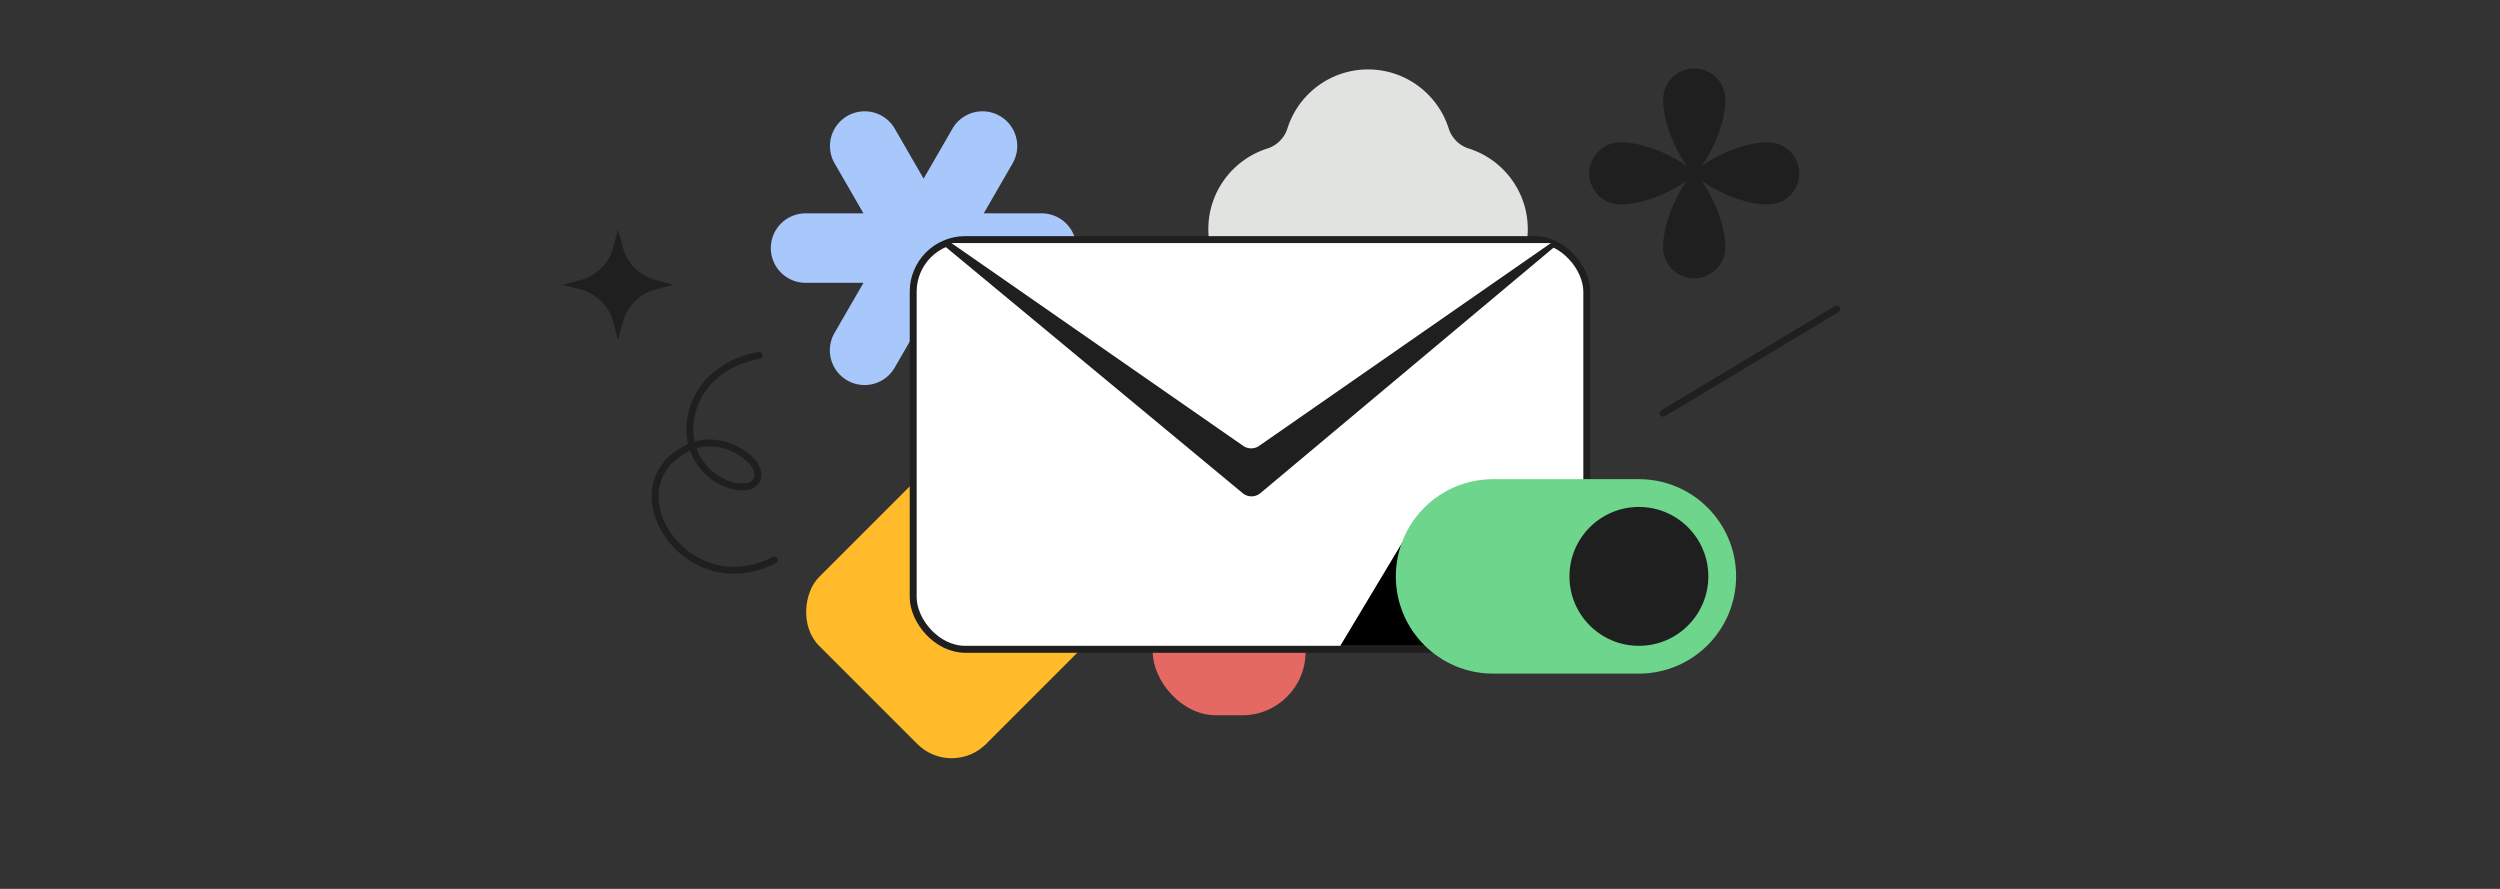 <svg width="360" height="128" viewBox="0 0 360 128" fill="none" xmlns="http://www.w3.org/2000/svg"><rect x="0" y="0" width="360" height="128" fill="#333333" stroke="none"/><path fill-rule="evenodd" clip-rule="evenodd" d="M122 54.776a5 5 0 0 1-1.83-6.83l4.17-7.223H116a5 5 0 0 1 0-10h8.34l-4.17-7.222a5 5 0 0 1 8.66-5l4.17 7.222 4.17-7.222a5 5 0 0 1 8.66 5l-4.17 7.222H150a5 5 0 0 1 0 10h-8.34l4.17 7.223a5 5 0 0 1-8.66 5L133 45.723l-4.17 7.223a5 5 0 0 1-6.83 1.83z" fill="#A8C7FA"/><path fill-rule="evenodd" clip-rule="evenodd" d="M185.382 47.484a4.439 4.439 0 0 0-2.869-2.87C177.578 43.06 174 38.448 174 33c0-5.449 3.579-10.062 8.514-11.616a4.438 4.438 0 0 0 2.869-2.869C186.937 13.58 191.55 10 196.999 10s10.061 3.579 11.616 8.514a4.438 4.438 0 0 0 2.869 2.868C216.42 22.936 220 27.55 220 33c0 5.45-3.58 10.062-8.516 11.616a4.436 4.436 0 0 0-2.869 2.87C207.061 52.42 202.447 56 196.998 56c-5.449 0-10.062-3.58-11.616-8.516z" fill="#E1E3E1"/><rect x="137.042" y="64" width="34" height="34" rx="7" transform="rotate(45 137.042 64)" fill="#FFBB29"/><rect x="188" y="103" width="22" height="19" rx="9.113" transform="rotate(-180 188 103)" fill="#E46962"/><path d="M254.606 29.444c-4.963-.001-10.639-3.806-10.639-4.477-.001-.672 5.674-4.474 10.637-4.473a4.464 4.464 0 0 1 4.476 4.476 4.46 4.46 0 0 1-4.474 4.474z" fill="#1F1F1F"/><path d="M233.327 20.49c4.963 0 10.639 3.806 10.64 4.477 0 .671-5.675 4.474-10.638 4.473-2.481-.001-4.486-2.005-4.476-4.477.01-2.471 2.013-4.474 4.474-4.474z" fill="#1F1F1F"/><path d="M239.494 35.604c-.001-4.963 3.801-10.637 4.472-10.637.672 0 4.477 5.676 4.478 10.64a4.46 4.46 0 0 1-4.474 4.473 4.464 4.464 0 0 1-4.476-4.476z" fill="#1F1F1F"/><path d="M248.45 14.34c.001 4.962-3.802 10.637-4.473 10.637-.671 0-4.476-5.677-4.478-10.64a4.46 4.46 0 0 1 4.474-4.474 4.478 4.478 0 0 1 4.477 4.476zM88.996 49l-.691-2.628a6.578 6.578 0 0 0-4.677-4.676L81 41.004l2.628-.69a6.578 6.578 0 0 0 4.677-4.677l.69-2.637.692 2.628a6.578 6.578 0 0 0 4.676 4.676l2.637.7-2.628.692a6.578 6.578 0 0 0-4.677 4.676l-.7 2.628z" fill="#1F1F1F"/><path d="M111.505 80.638c-12.886 6.648-23.934-10.9-12.182-16.262 2.781-1.269 6.22-.406 8.514 1.611.985.857 1.787 2.354.995 3.382-.493.668-1.459.793-2.287.73-3.106-.261-5.845-2.64-6.795-5.6-.95-2.962-.199-6.344 1.679-8.797 1.892-2.474 4.838-4.01 7.901-4.521" stroke="#1F1F1F" stroke-miterlimit="10" stroke-linecap="round"/><rect x="131.5" y="34.5" width="97" height="59" rx="7.5" fill="#fff" stroke="#1F1F1F"/><path d="M224.5 35h-89l43.442 36.013a2 2 0 0 0 2.561-.006L224.5 35z" fill="#1F1F1F"/><path d="M179.025 64.207L137 35h86.333l-42.025 29.207a2 2 0 0 1-2.283 0z" fill="#fff"/><path d="M202 78l4 15h-13l9-15z" fill="#000"/><path d="M215 97c-7.732 0-14-6.268-14-14s6.268-14 14-14h21c7.732 0 14 6.268 14 14s-6.268 14-14 14h-21z" fill="#6DD58C"/><circle cx="236" cy="83" r="10" fill="#1F1F1F"/><path d="M239.5 59.5l25-15" stroke="#1F1F1F" stroke-linecap="round"/></svg>